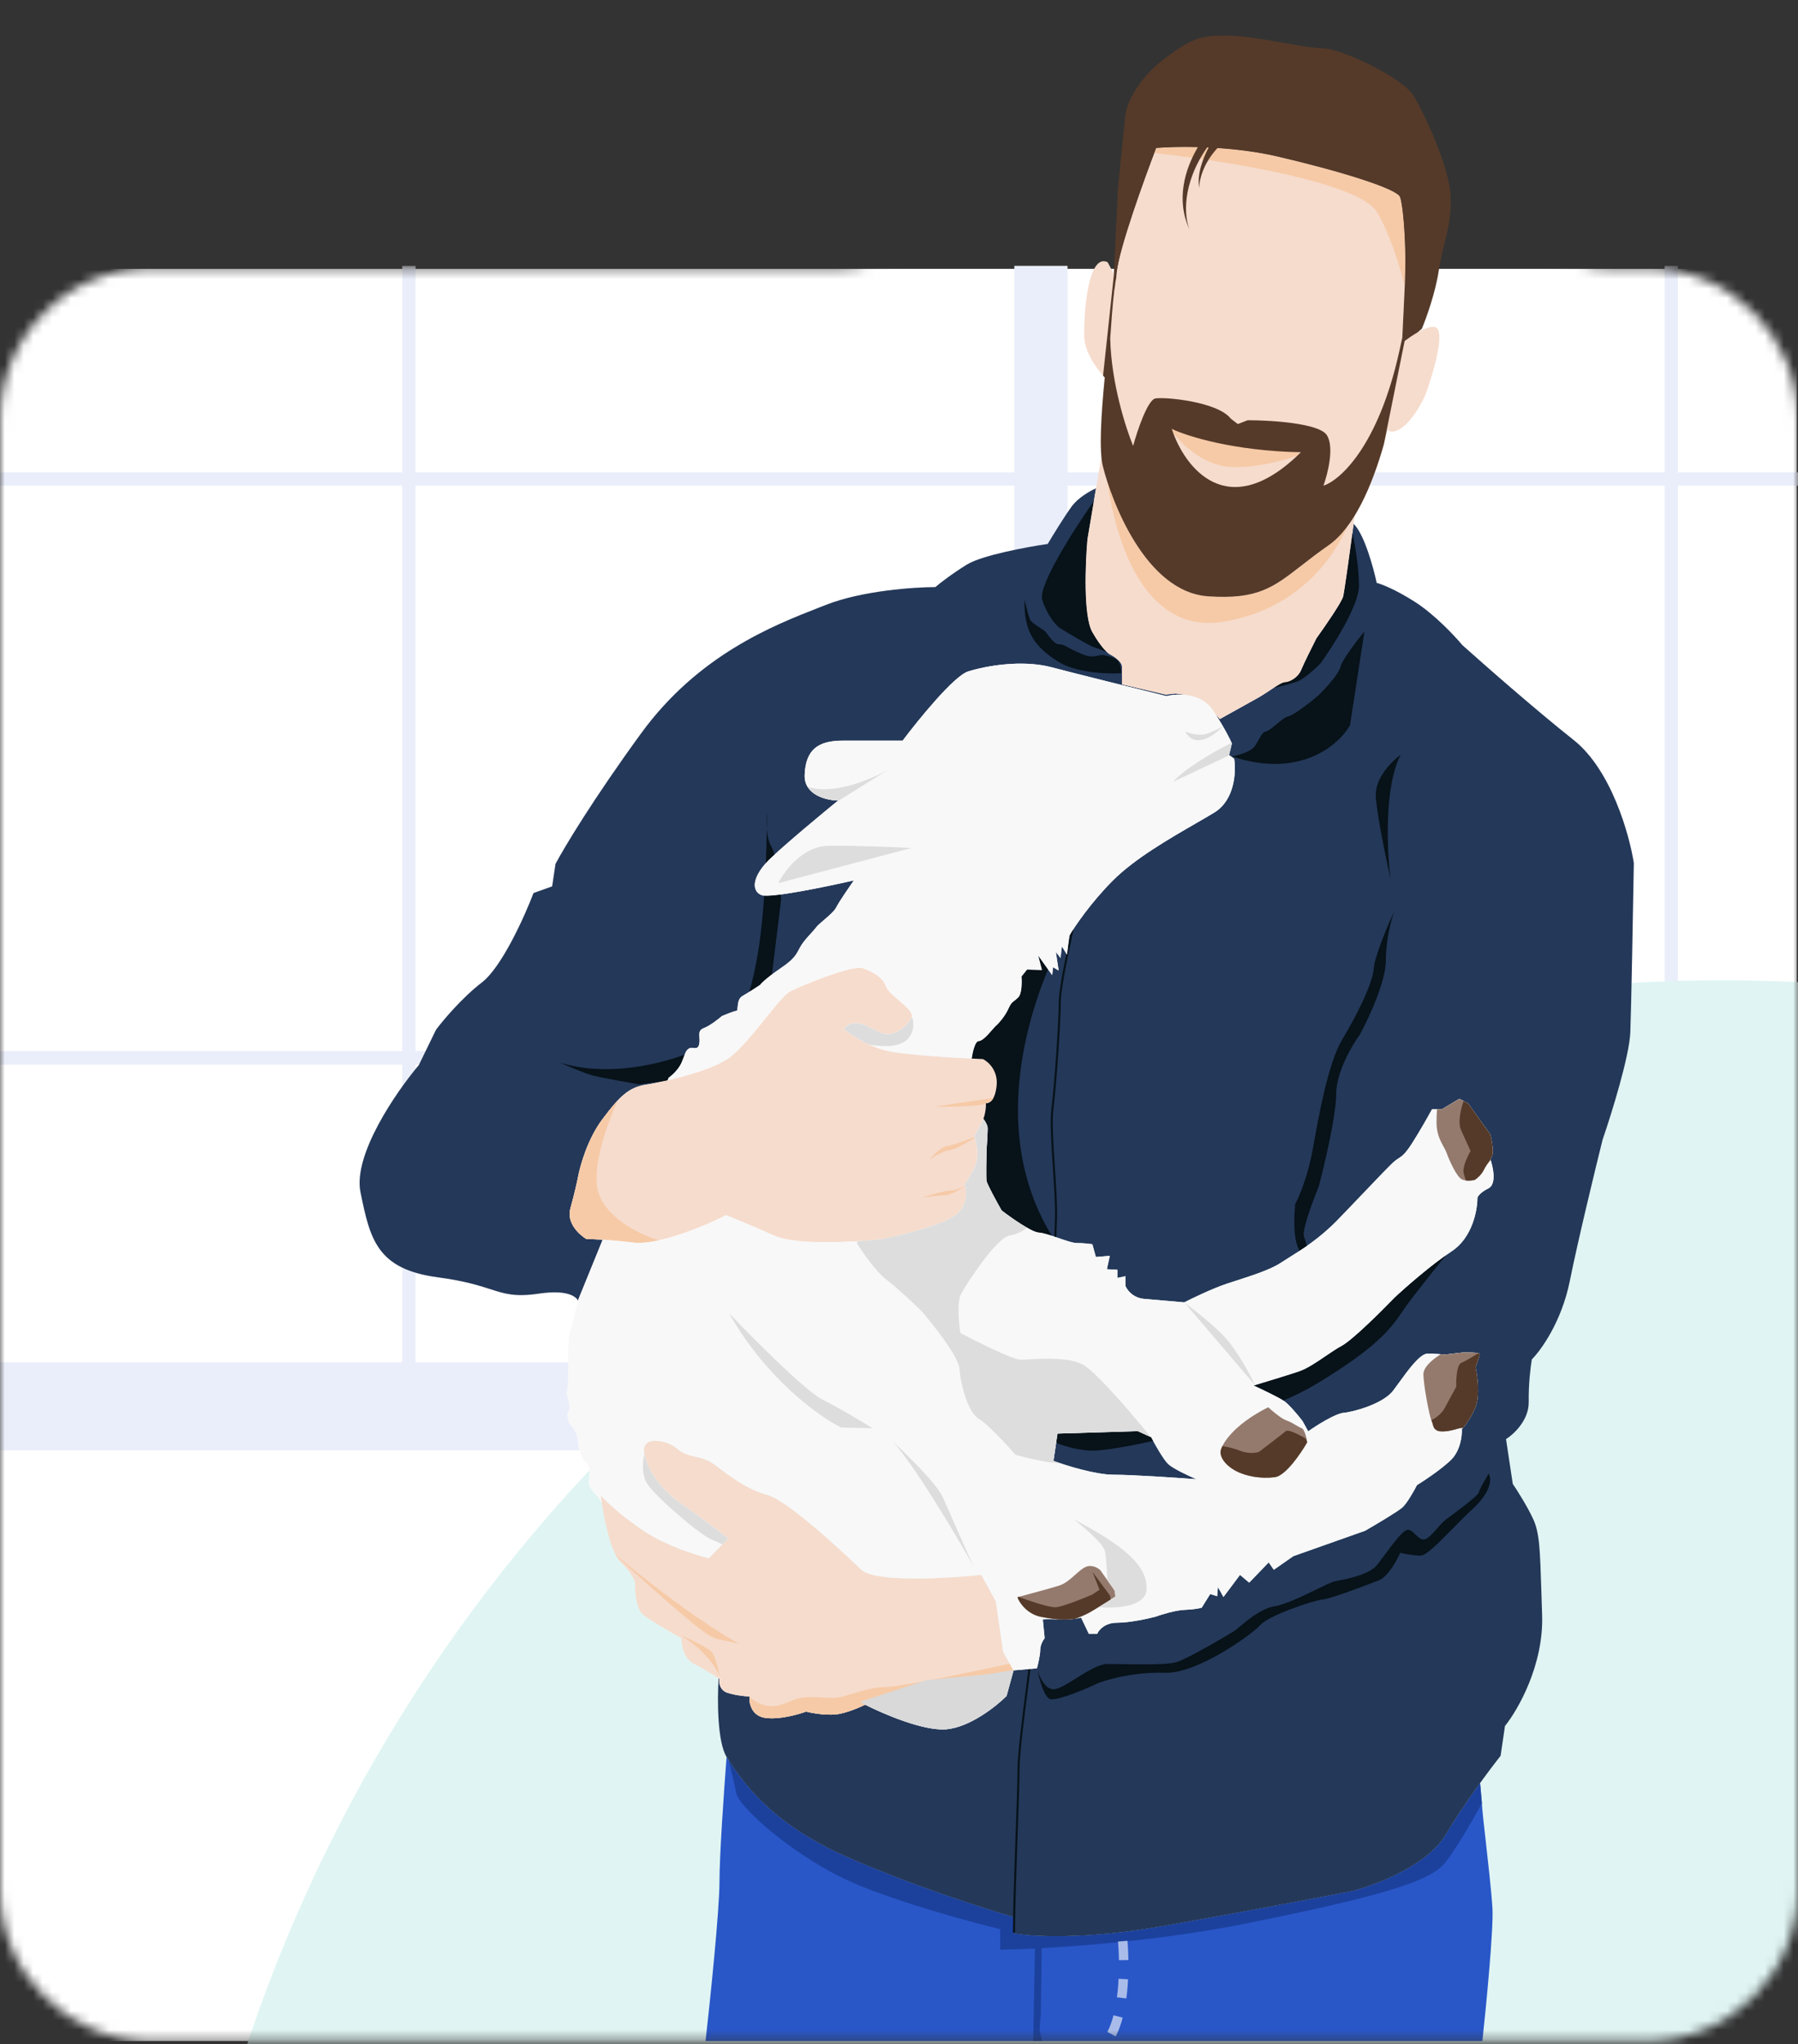 <?xml version="1.0" encoding="UTF-8"?> <svg xmlns="http://www.w3.org/2000/svg" width="190" height="216" viewBox="0 0 190 216" fill="none"><rect x="0" y="0" width="190" height="216" fill="#333333" stroke="none"/><mask id="mask0_7073_11705" style="mask-type:alpha" maskUnits="userSpaceOnUse" x="0" y="0" width="190" height="216"><path d="M190 199.682V44.321C190 35.484 182.837 28.321 174 28.321H170.042C167.551 28.321 165.097 27.72 162.888 26.569C159.128 24.609 156.337 21.194 155.165 17.119L154.114 13.465C152.337 7.285 147.032 2.769 140.647 2.001L131.741 0.931C126.855 0.343 121.97 2.037 118.497 5.523L114.215 9.821L99.647 23.847C96.665 26.717 92.688 28.321 88.55 28.321H16C7.163 28.321 0 35.484 0 44.321V199.682C0 208.519 7.163 215.682 16 215.682H174C182.837 215.682 190 208.519 190 199.682Z" fill="white"></path></mask><g mask="url(#mask0_7073_11705)"><rect x="-0.124" y="28.41" width="190" height="187.272" fill="white"></rect><path opacity="0.4" d="M49.907 28.761L-0.88 123.761H36.049L87.963 28.761H49.907Z" fill="white"></path><path opacity="0.4" d="M91.516 28.761L40.463 123.761H48.345L99.398 28.761H91.516Z" fill="white"></path><path d="M222.031 51.32V49.916H177.307V28.093H175.904V49.916H112.809V28.093H107.189V49.916H43.912V28.093H42.508V49.916H-20.75V28.093H-26.389V143.957V153.254V235.72H-20.75V153.254H221.332V143.957H177.284V112.503H222.007V111.099H177.307V51.32H222.031ZM42.508 143.957H-20.75V112.503H42.508V143.957ZM42.508 111.07H-20.75V51.32H42.508V111.07ZM107.189 143.957H43.912V112.503H107.189V143.957ZM107.189 111.07H43.912V51.32H107.189V111.07ZM175.904 143.957H112.809V112.503H175.904V143.957ZM175.904 111.07H112.809V51.32H175.904V111.07Z" fill="#EAEEFA"></path><circle cx="182.003" cy="267.869" r="164.282" fill="#E0F5F3"></circle><path fill-rule="evenodd" clip-rule="evenodd" d="M76.779 185.655C76.794 185.679 76.809 185.702 76.824 185.725C76.89 185.825 76.96 185.933 77.035 186.046L77.035 186.046C78.442 188.198 81.354 192.65 89.573 196.256C96.496 199.294 104.23 201.76 107.233 202.614L107.1 204.291C108.886 204.645 114.525 204.992 122.788 203.547C131.052 202.102 139.665 200.461 142.939 199.821C145.423 199.181 150.864 197.101 152.761 193.894C153.845 192.061 155.215 190.066 156.404 188.423C156.512 189.602 156.614 190.755 156.649 191.254C156.679 191.673 156.808 192.819 156.968 194.234C157.242 196.676 157.608 199.921 157.711 201.627C157.842 203.784 157.058 211.892 156.649 215.677H74.559C75.049 211.32 76.029 201.856 76.029 198.85C76.029 196.073 76.494 189.366 76.779 185.655Z" fill="#2957C8"></path><path fill-rule="evenodd" clip-rule="evenodd" d="M77.799 189.47C77.651 188.683 77.316 187.265 77.006 186L77.036 186.046C78.444 188.198 81.355 192.65 89.575 196.256C96.497 199.294 104.232 201.76 107.234 202.614L107.102 204.291C108.888 204.645 114.526 204.991 122.79 203.546C131.053 202.101 139.667 200.461 142.941 199.821C145.424 199.181 150.865 197.1 152.762 193.894C153.847 192.061 155.217 190.066 156.406 188.423C156.478 189.212 156.547 189.99 156.596 190.567C155.234 193.029 153.517 195.946 152.514 197.06C150.74 199.032 144.333 200.707 131.617 203.27C123.945 204.816 115.603 205.563 110.078 205.864L109.989 212.813L109.86 214.586L110.13 215.677L109.183 215.682L109.364 205.902C107.879 205.976 106.629 206.016 105.694 206.03V203.861C102.572 203.106 95.127 201.082 90.317 199.032C84.304 196.469 78.094 191.047 77.799 189.47Z" fill="#1C419D"></path><path d="M118.643 205.129C118.877 207.79 118.837 213.206 117.049 215.608" stroke="#A9BCE9" stroke-dasharray="2 2"></path><path fill-rule="evenodd" clip-rule="evenodd" d="M113.247 53.521C113.92 52.602 115.122 51.912 115.821 51.597L114.913 56.988C114.685 59.552 114.468 65.103 115.425 66.789C116.383 68.476 117.116 69.088 117.363 69.182C117.761 69.391 118.559 69.935 118.559 70.436V72.317L123.175 73.399L124.201 73.285C124.483 73.304 124.877 73.352 125.304 73.44C124.502 73.348 123.743 73.434 123.253 73.555C120.26 72.819 113.646 71.18 111.134 70.513C107.994 69.679 104.167 70.365 102.302 70.954C100.811 71.425 97.069 76.024 95.384 78.265L89.055 78.265C86.405 78.265 85.129 79.246 85.031 81.896C84.953 84.016 87.354 84.578 88.564 84.594C86.879 85.968 83.098 89.109 81.45 90.679C79.389 92.641 79.389 94.211 80.517 94.604C81.42 94.918 87.37 93.688 90.232 93.034C89.725 93.753 88.643 95.33 88.368 95.88C88.168 96.279 87.604 96.761 87.089 97.201L87.089 97.201L87.089 97.201C86.718 97.518 86.373 97.812 86.209 98.038C86.078 98.219 85.892 98.421 85.684 98.647L85.684 98.647L85.684 98.647C85.27 99.097 84.769 99.642 84.443 100.295C83.952 101.277 83.51 101.62 82.088 102.602C80.949 103.387 80.436 103.91 80.321 104.073C79.929 104.335 79.006 104.937 78.457 105.251C78.031 105.494 77.982 106.039 77.948 106.418V106.418C77.927 106.651 77.912 106.821 77.819 106.821C77.623 106.821 76.723 107.181 76.298 107.361C75.922 107.688 75.012 108.401 74.384 108.637C73.86 108.833 73.883 109.16 73.912 109.59C73.926 109.804 73.942 110.043 73.894 110.305C73.802 110.795 73.556 110.769 73.289 110.739C73.129 110.722 72.961 110.703 72.814 110.795C72.528 110.975 72.45 111.18 72.277 111.64C72.212 111.811 72.135 112.016 72.029 112.267C71.715 113.013 70.982 113.658 70.655 113.887L70.545 114.157C69.805 114.329 69.137 114.465 68.62 114.559C66.507 114.813 65.595 115.702 63.656 118.272C62.105 120.328 61.297 123.186 61.087 124.358C60.996 124.824 60.708 126.143 60.275 127.694C59.842 129.245 61.237 130.504 61.988 130.94C62.256 130.932 62.834 130.942 63.689 130.996L61.143 137.25C61.129 137.302 61.112 137.364 61.094 137.434C60.743 136.856 59.653 136.305 56.984 136.695C54.431 137.068 53.409 136.74 51.819 136.23C50.609 135.842 49.07 135.349 46.276 134.978C39.811 134.119 39.105 130.937 38.094 125.988C37.286 122.028 41.865 115.381 44.256 112.553L46.074 108.815C46.815 107.822 48.822 105.431 50.923 103.815C53.024 102.199 55.435 96.845 56.378 94.37L58.347 93.663L58.701 91.289C59.593 89.606 62.651 84.491 67.742 77.501C73.803 69.179 81.742 66.08 86.586 64.189C86.828 64.095 87.062 64.004 87.288 63.915C91.086 62.42 96.57 62.042 98.837 62.04C99.28 61.66 100.566 60.653 102.163 59.665C103.759 58.677 108.528 57.797 110.714 57.48C111.241 56.593 112.487 54.56 113.247 53.521ZM103.919 118.229C104.135 118.521 104.37 118.925 104.37 119.245C104.37 119.687 104.288 121.027 104.247 121.642C104.227 122.543 104.198 124.432 104.247 124.776C104.297 125.12 105.333 127.009 105.845 127.911C106.829 128.669 108.992 130.197 109.779 130.246C110.272 130.277 111.073 130.555 111.851 130.824C112.625 131.092 113.375 131.352 113.774 131.352C114.413 131.352 115.146 131.434 115.433 131.475L115.802 132.827L117.277 132.705L116.97 134.118L118.076 134.18V135.04L118.937 134.856V135.901C119.1 136.31 119.723 137.154 120.903 137.253C122.083 137.351 124.222 137.539 125.144 137.621C126.025 137.171 128.156 136.146 129.631 135.655C129.955 135.547 130.301 135.435 130.66 135.319C132.342 134.777 134.283 134.151 135.347 133.442C135.598 133.274 135.89 133.092 136.214 132.89L136.214 132.89C137.549 132.058 139.428 130.885 141.308 128.955C142.178 128.063 143.158 127.034 144.078 126.069L144.078 126.069L144.079 126.068L144.079 126.068L144.08 126.067C145.63 124.441 147.007 122.995 147.393 122.686C147.541 122.568 147.667 122.485 147.788 122.407L147.788 122.406L147.788 122.406C148.169 122.158 148.49 121.948 149.237 120.781C150.023 119.552 150.958 117.893 151.326 117.216H152.371L154.215 116.11L155.137 116.602L157.473 119.859C157.677 120.597 157.964 122.146 157.473 122.441C157.78 123.301 158.173 125.133 157.288 125.575C156.403 126.018 156.142 126.44 156.122 126.596C156.127 127.87 155.592 130.778 153.416 132.214C151.241 133.65 148.485 136.076 147.379 137.109C145.983 138.559 142.908 141.613 141.777 142.222C141.231 142.515 140.645 142.914 140.047 143.322L140.047 143.322C139.094 143.971 138.11 144.641 137.208 144.941C136.033 145.333 133.564 146.083 132.476 146.41C133.31 146.791 135.119 147.65 135.685 148.042C136.251 148.433 137.226 149.619 137.643 150.163L138.241 151.251C139.112 150.634 141.081 149.38 141.994 149.293C143.137 149.184 146.182 148.313 147.216 146.954C147.405 146.705 147.614 146.417 147.835 146.111C148.824 144.745 150.06 143.038 150.86 143.038C151.643 143.038 152.383 143.11 152.655 143.146L154.504 142.929C155.102 142.909 156.306 142.909 156.343 143.071C156.381 143.233 156.079 144.082 155.923 144.487C156.115 145.371 156.388 147.428 155.953 148.578C155.517 149.729 154.786 150.691 154.475 151.027C154.514 151.714 154.328 153.337 153.27 154.332C152.213 155.327 150.471 156.483 149.733 156.936C149.422 157.545 148.675 158.872 148.178 159.308C147.68 159.743 145.353 161.122 144.251 161.757L136.671 164.439L134.61 165.878L134.066 165.1L132.006 167.238L131.034 166.422L129.285 168.754L128.701 167.705L128.624 168.677L127.885 168.443L126.991 169.882C126.797 169.946 126.167 170.084 125.203 170.115C124.239 170.146 122.702 170.62 122.054 170.854C121.263 171.061 119.356 171.476 118.05 171.476C116.744 171.476 116.106 172.253 115.951 172.642H115.056L114.24 170.931C113.929 171.022 113.035 171.188 111.947 171.126C110.858 171.063 110.327 171.1 110.197 171.126L110.392 173.108C110.236 173.303 109.925 173.824 109.925 174.352C109.925 174.881 109.692 175.868 109.575 176.296L107.103 176.512L107.1 176.523L107.102 176.527L107.099 176.528L106.364 179.216C105.265 180.315 102.439 182.559 99.934 182.738C97.583 182.906 93.505 181.183 91.425 180.138C90.834 180.427 89.799 180.867 88.808 181.087C87.621 181.351 85.896 181.05 85.182 180.867C84.34 181.178 82.292 181.746 80.842 181.526C79.391 181.307 79.139 179.933 79.194 179.274C78.772 179.256 77.721 179.153 76.886 178.889C76.051 178.626 75.952 177.791 76.007 177.406C75.986 177.391 75.962 177.375 75.937 177.359C75.796 179.595 75.787 184.162 76.822 185.725C76.889 185.825 76.959 185.933 77.033 186.046C78.441 188.198 81.353 192.65 89.572 196.256C96.494 199.294 104.229 201.76 107.231 202.614L107.099 204.292C108.885 204.645 114.523 204.992 122.787 203.547C131.05 202.102 139.664 200.461 142.938 199.821C145.421 199.182 150.863 197.101 152.759 193.895C154.656 190.688 157.425 186.989 158.573 185.541L159.035 182.388C160.417 180.674 163.138 175.927 162.96 170.653C162.932 169.818 162.908 169.059 162.887 168.366C162.737 163.584 162.686 161.953 161.997 160.479C161.367 159.128 160.309 157.465 159.859 156.802L159.146 152.075C159.959 151.565 161.577 150.065 161.544 148.149C161.511 146.233 161.751 144.35 161.874 143.648C162.852 142.671 165.021 139.651 165.88 135.39C166.739 131.128 168.55 123.648 169.349 120.441C170.285 117.716 172.181 111.629 172.281 109.085C172.38 106.542 172.57 96.105 172.652 91.205C172.184 88.177 170.257 81.336 166.293 78.198C162.329 75.059 156.795 70.201 154.524 68.163C153.712 67.186 151.568 64.901 149.486 63.58C147.405 62.258 145.949 61.708 145.481 61.598C145.137 59.987 144.176 56.494 143.086 55.404C143.072 55.39 143.058 55.376 143.044 55.362C142.646 58.315 142.066 62.509 141.936 63.028C141.783 63.639 139.988 66.237 139.109 67.46C138.689 68.287 137.78 70.111 137.504 70.784C137.161 71.624 136.244 72.082 135.785 72.082C135.493 72.082 134.766 72.564 134.059 73.032C133.658 73.298 133.263 73.559 132.958 73.725C132.286 74.092 129.978 75.381 128.908 75.979C128.856 75.931 128.707 75.772 128.44 75.457C129.474 77.07 130.021 78.183 130.172 78.559L129.877 79.786L130.417 80.179C130.63 81.52 130.505 84.536 128.307 85.87C127.742 86.213 127.079 86.596 126.358 87.012L126.358 87.012L126.358 87.013C123.572 88.621 119.91 90.734 117.611 93.034C115.295 95.35 113.571 97.891 112.999 98.873L112.753 100.884L112.214 100.001L112.066 101.228L111.576 100.59L111.87 102.552L111.281 102.209L111.183 103.043L109.711 100.982L110.104 102.503L108.534 102.454L107.945 103.19C107.994 103.763 107.994 105.006 107.602 105.398C107.444 105.556 107.317 105.653 107.205 105.737C106.97 105.917 106.804 106.043 106.571 106.576C106.228 107.361 105.541 108.146 105.246 108.391C105.164 108.46 105.028 108.617 104.862 108.808L104.862 108.808C104.437 109.298 103.82 110.01 103.431 110.01C103.047 110.01 102.79 111.121 102.68 111.862C103.128 111.884 103.531 111.902 103.869 111.915C104.425 112.186 105.492 113.132 105.312 114.755C105.132 116.378 104.485 116.634 104.185 116.559C104.198 116.879 104.156 117.599 103.919 118.229ZM117.689 155.836C115.761 155.836 112.638 154.861 111.318 154.373L111.749 151.489L120.229 151.23L121.65 151.876C122.037 152.622 122.941 154.235 123.458 154.717C123.974 155.199 125.653 155.98 126.428 156.31C124.319 156.152 119.618 155.836 117.689 155.836Z" fill="#243859"></path><path fill-rule="evenodd" clip-rule="evenodd" d="M134.576 72.692C135.096 72.357 135.565 72.082 135.785 72.082C136.244 72.082 137.16 71.624 137.504 70.784C137.779 70.111 138.689 68.287 139.109 67.46C139.988 66.237 141.783 63.639 141.936 63.028C142.053 62.562 142.532 59.131 142.917 56.298C143.184 57.56 143.607 60.009 143.607 61.892C143.607 63.958 140.898 68.227 139.543 70.104C139.078 70.57 137.977 71.585 137.3 71.924C136.846 72.151 135.646 72.454 134.576 72.692ZM115.595 52.939L114.913 56.988C114.685 59.552 114.468 65.103 115.425 66.789C116.063 67.912 116.601 68.559 116.962 68.893C116.45 68.697 115.923 68.499 115.619 68.398C115.064 68.213 112.921 66.933 111.919 66.317C111.523 65.986 110.611 64.936 110.135 63.377C109.689 61.913 113.358 56.147 115.595 52.939ZM81.046 85.945C81.002 86.329 80.974 86.969 81.031 87.636C81.041 86.985 81.046 86.412 81.046 85.945ZM81.031 87.636C81.087 88.29 81.225 88.969 81.511 89.46C81.63 89.664 81.74 89.96 81.84 90.314C81.7 90.443 81.569 90.565 81.45 90.679C81.259 90.86 81.086 91.038 80.93 91.213C80.982 89.898 81.014 88.669 81.031 87.636ZM111.147 130.584C110.616 130.409 110.122 130.268 109.779 130.246C108.992 130.197 106.829 128.669 105.845 127.911C105.333 127.009 104.296 125.12 104.247 124.776C104.198 124.432 104.227 122.543 104.247 121.642C104.288 121.027 104.37 119.687 104.37 119.245C104.37 118.802 103.919 118.2 103.694 117.954L102.646 112.12C102.728 111.417 102.999 110.01 103.431 110.01C103.819 110.01 104.437 109.298 104.862 108.808C105.027 108.617 105.164 108.46 105.246 108.391C105.541 108.146 106.228 107.361 106.571 106.576C106.804 106.043 106.97 105.917 107.205 105.738C107.317 105.653 107.444 105.556 107.601 105.398C107.994 105.006 107.994 103.763 107.945 103.19L108.534 102.454L110.104 102.503L109.711 100.982L110.749 102.436C107.524 110.221 105.446 121.308 111.147 130.584ZM138.1 131.661C137.838 131.844 137.583 132.016 137.338 132.176C136.907 131.48 136.608 130.024 136.868 127.239C137.27 126.505 138.202 124.329 138.713 121.49L138.741 121.336C139.38 117.781 140.366 112.3 141.835 109.852C143.326 107.368 145.029 104.032 145.171 102.329C145.284 100.966 146.685 97.692 147.371 96.226C147.063 97.03 146.448 99.206 146.448 101.477C146.448 103.748 144.603 107.675 143.68 109.355C142.853 110.49 141.197 113.329 141.197 115.6C141.197 117.871 139.966 123.075 139.351 125.394C138.736 126.884 137.563 130.021 137.79 130.645C137.895 130.934 138.004 131.304 138.1 131.661ZM121.857 152.266C118.867 152.926 116.48 153.292 115.515 153.292C114.133 153.292 112.695 152.892 111.602 152.472L111.749 151.489L120.229 151.23L121.649 151.876C121.708 151.989 121.778 152.121 121.857 152.266ZM135.622 148C134.996 147.592 133.281 146.778 132.476 146.41C133.564 146.083 136.033 145.333 137.208 144.941C138.11 144.641 139.094 143.971 140.047 143.322C140.645 142.915 141.231 142.515 141.777 142.222C142.908 141.613 145.983 138.559 147.379 137.109C148.384 136.169 150.753 134.079 152.81 132.628C151.139 134.697 149.251 137.073 148.518 138.12C148.419 138.262 148.321 138.404 148.223 138.546C146.983 140.352 145.676 142.254 139.246 146.16C138.184 146.806 136.953 147.421 135.622 148ZM72.349 111.451C72.326 111.509 72.302 111.572 72.276 111.64C72.212 111.811 72.135 112.016 72.029 112.267C71.715 113.013 70.982 113.658 70.655 113.887L70.524 114.207L67.523 114.588C66.285 114.373 63.595 113.889 62.734 113.674C61.873 113.459 59.972 112.651 59.129 112.275C63.815 113.745 69.06 112.641 72.349 111.451ZM81.573 102.969C80.79 103.55 80.416 103.937 80.321 104.074C80.076 104.237 79.624 104.533 79.186 104.809C79.521 103.667 79.893 102.056 80.219 99.899C80.453 98.351 80.624 96.507 80.749 94.646C81.111 94.676 81.733 94.625 82.503 94.523C82.519 94.712 82.533 94.886 82.544 95.041L81.573 102.969ZM145.384 84.161C145.27 82.231 147.087 80.423 148.01 79.761C146.25 83.167 146.567 89.933 146.945 92.89C146.472 90.785 145.497 86.091 145.384 84.161ZM109.605 176.355C109.78 177.052 110.361 178.459 111.29 178.505C111.829 178.532 112.741 177.96 113.733 177.339C114.883 176.619 116.139 175.832 117.043 175.832C117.409 175.832 117.894 175.84 118.444 175.85L118.446 175.85C120.431 175.883 123.248 175.931 124.249 175.658C125.527 175.309 130.176 172.52 130.525 172.287C130.59 172.244 130.715 172.137 130.886 171.99C131.627 171.354 133.245 169.967 134.709 169.73C135.853 169.546 137.771 168.611 139.211 167.909C140.039 167.506 140.709 167.179 140.985 167.116C141.089 167.092 141.232 167.063 141.405 167.029C142.488 166.815 144.716 166.374 145.517 165.372C145.747 165.085 146.022 164.714 146.316 164.317C147.215 163.104 148.29 161.653 148.771 161.653C149.056 161.653 149.317 161.906 149.581 162.161C149.91 162.48 150.244 162.802 150.631 162.641C151.01 162.483 151.389 162.05 151.796 161.585C152.138 161.195 152.5 160.783 152.897 160.491C153.769 159.852 156.209 158.05 156.268 157.702C156.314 157.423 156.984 156.268 157.314 155.726C157.604 156.171 157.685 157.527 155.686 159.387C154.866 160.15 154.077 160.951 153.357 161.682C151.882 163.178 150.693 164.384 150.108 164.384C149.411 164.384 148.384 164.191 147.958 164.094C147.609 164.907 146.668 166.627 145.692 166.999C145.633 167.022 145.568 167.047 145.498 167.073C145.439 167.096 145.377 167.12 145.311 167.145C143.832 167.712 140.659 168.927 139.706 169.033C138.66 169.149 134.07 170.718 133.198 171.706C132.326 172.694 126.515 176.878 123.145 176.762C119.774 176.646 116.578 177.575 115.765 177.982C114.951 178.389 111.813 179.725 111 179.551C110.349 179.412 109.799 177.362 109.605 176.355ZM108.268 63.372C108.383 63.864 108.652 64.954 108.809 65.387C108.927 65.71 109.431 66.034 109.87 66.315C110.165 66.504 110.43 66.673 110.528 66.811L110.547 66.837L110.566 66.865C110.835 67.243 111.436 68.089 111.904 68.089C112.27 68.089 112.418 68.171 112.714 68.335C112.815 68.391 112.933 68.456 113.083 68.531C113.1 68.539 113.116 68.547 113.133 68.556C113.155 68.567 113.178 68.579 113.202 68.591C113.803 68.893 114.746 69.366 115.343 69.366C115.674 69.366 115.899 69.314 116.088 69.27C116.263 69.229 116.406 69.195 116.572 69.219C116.916 69.268 117.898 69.465 118.193 69.907C118.429 70.261 118.488 70.873 118.488 71.135C117.063 71.233 113.732 71.125 111.806 69.907C109.398 68.384 108.17 66.811 108.268 63.372ZM130.181 79.93C130.836 79.815 132.245 79.429 132.638 78.8C132.763 78.599 132.872 78.405 132.973 78.227C133.267 77.704 133.488 77.313 133.817 77.277C134.027 77.253 134.424 76.921 134.847 76.567C135.316 76.175 135.816 75.756 136.126 75.704C136.716 75.606 139.173 73.69 139.664 73.15C139.71 73.098 139.765 73.04 139.824 72.975C140.397 72.353 141.5 71.154 141.678 70.398C141.836 69.73 143.414 67.663 144.184 66.713L142.661 76.638C141.482 78.734 137.335 82.328 130.181 79.93Z" fill="#071219"></path><path fill-rule="evenodd" clip-rule="evenodd" d="M112.688 100.775C112.65 100.961 112.613 101.144 112.576 101.325C112.173 103.324 111.875 105.035 111.875 106.108C111.875 108.224 111.396 114.86 111.108 117.17C110.961 118.339 111.059 120.276 111.191 122.331C111.213 122.678 111.236 123.029 111.26 123.381L111.26 123.381L111.26 123.381C111.375 125.114 111.491 126.86 111.491 128.259C111.491 128.672 111.462 129.511 111.411 130.672C111.481 130.696 111.552 130.72 111.623 130.745C111.675 129.547 111.705 128.682 111.705 128.259C111.705 126.852 111.589 125.097 111.473 123.364L111.473 123.364C111.45 123.013 111.427 122.663 111.405 122.317C111.272 120.255 111.177 118.341 111.32 117.197C111.61 114.88 112.089 108.235 112.089 106.108C112.089 105.061 112.382 103.371 112.786 101.367C112.943 100.59 113.117 99.765 113.296 98.914L113.296 98.913C113.35 98.657 113.404 98.399 113.459 98.138C113.333 98.33 113.223 98.503 113.132 98.652C113.117 98.724 113.102 98.794 113.087 98.865L113.087 98.865C113.017 99.195 112.949 99.522 112.882 99.843L112.755 100.884L112.688 100.775ZM108.893 176.355L108.675 176.375C108.632 176.707 108.59 177.04 108.547 177.373L108.487 177.843C107.996 181.663 107.522 185.353 107.522 187.029C107.522 188.266 107.432 190.793 107.329 193.675L107.329 193.675L107.329 193.678C107.317 194.023 107.304 194.373 107.292 194.726C107.175 198.032 107.054 201.64 107.038 204.229L107.253 204.23C107.269 201.645 107.389 198.041 107.506 194.734C107.519 194.379 107.531 194.028 107.544 193.682L107.544 193.681C107.646 190.802 107.736 188.27 107.736 187.029C107.736 185.368 108.209 181.687 108.702 177.852L108.76 177.4C108.804 177.052 108.849 176.704 108.893 176.355Z" fill="#071219"></path><path fill-rule="evenodd" clip-rule="evenodd" d="M117.369 97.294C117.369 97.919 116.863 98.424 116.239 98.424C115.615 98.424 115.109 97.919 115.109 97.294C115.109 96.671 115.615 96.165 116.239 96.165C116.863 96.165 117.369 96.671 117.369 97.294ZM115.109 116.348C115.109 116.972 114.604 117.478 113.979 117.478C113.356 117.478 112.85 116.972 112.85 116.348C112.85 115.724 113.356 115.218 113.979 115.218C114.604 115.218 115.109 115.724 115.109 116.348ZM115.517 175.917C116.366 175.592 116.916 174.967 116.746 174.522C116.575 174.076 115.749 173.979 114.899 174.304C114.05 174.629 113.5 175.254 113.67 175.699C113.841 176.144 114.667 176.242 115.517 175.917Z" fill="#243859"></path><path d="M91.007 165.869C92.414 167.232 100.054 166.803 103.698 166.419L105.236 169.22L106.005 174.549L107.104 176.527C104.815 177.04 99.754 178.296 97.82 179.219C95.886 180.142 92.949 180.116 91.722 179.988C91.246 180.244 89.997 180.823 88.81 181.087C87.623 181.351 85.898 181.05 85.184 180.867C84.342 181.178 82.294 181.746 80.844 181.526C79.394 181.307 79.141 179.933 79.196 179.274C78.775 179.256 77.723 179.153 76.888 178.889C76.053 178.626 75.954 177.791 76.009 177.406C75.552 177.095 74.372 176.34 73.317 175.813C72.263 175.285 71.999 173.798 71.999 173.121C70.992 172.553 68.779 171.264 67.988 170.649C67.197 170.033 67.073 168.121 67.109 167.242C67.073 166.986 66.714 166.188 65.571 165.045C64.428 163.902 63.703 159.881 63.483 158.013C63.996 158.599 65.615 160.166 67.988 161.749C70.361 163.331 73.592 164.349 74.91 164.66L76.943 162.573C76.137 161.932 74.075 160.342 72.273 159.112C70.021 157.573 68.592 155.76 68.098 153.673C67.603 151.585 70.515 152.135 71.614 153.123C72.713 154.112 74.141 153.728 75.515 154.772C76.888 155.815 78.921 157.409 81.063 157.958C83.206 158.507 89.249 164.166 91.007 165.869Z" fill="#F6DCCD"></path><path d="M77.183 111.69C75.451 113.06 70.754 114.174 68.622 114.559C66.508 114.813 65.596 115.702 63.658 118.272C62.107 120.327 61.299 123.186 61.088 124.358C60.998 124.824 60.71 126.143 60.277 127.694C59.844 129.245 61.239 130.504 61.99 130.94C62.516 130.925 64.235 130.976 66.904 131.3C69.573 131.625 74.568 129.512 76.732 128.415C77.453 128.701 79.482 129.533 81.826 130.579C84.17 131.625 90.407 131.255 93.232 130.94C95.095 130.564 99.21 129.56 100.76 128.55C102.311 127.541 102.188 125.876 101.933 125.169C102.083 124.974 102.51 124.322 103.014 123.276C103.519 122.23 103.195 120.706 102.969 120.075C103.09 119.85 103.42 119.227 103.781 118.542C104.142 117.857 104.202 116.934 104.187 116.559C104.487 116.634 105.133 116.378 105.314 114.755C105.494 113.132 104.427 112.186 103.871 111.915C101.632 111.825 96.577 111.546 94.269 111.149C91.96 110.752 89.911 109.361 89.174 108.714C90.121 107.632 91.248 108.173 92.826 109.03C94.404 109.887 95.982 108.309 96.342 107.497C96.703 106.686 93.998 105.243 93.638 104.251C93.277 103.26 92.285 102.719 91.203 102.313C90.121 101.907 84.531 104.206 83.449 104.792C82.367 105.378 79.347 109.977 77.183 111.69Z" fill="#F6DCCD"></path><path fill-rule="evenodd" clip-rule="evenodd" d="M122.173 15.638C124.349 15.45 129.961 15.368 135.002 16.538C141.304 18.001 147.606 19.914 147.944 20.815C148.282 21.715 148.507 25.203 148.507 27.454C148.507 29.109 148.446 30.338 148.324 32.796C148.28 33.681 148.229 34.726 148.169 36.007C148.165 36.085 148.161 36.165 148.157 36.247C149.323 35.339 150.685 34.487 151.545 34.544C152.896 34.634 151.479 39.405 150.602 41.779C150.033 43.055 148.53 45.606 147.07 45.606C146.906 45.606 146.765 45.539 146.647 45.416C145.4 50.38 143.361 55.557 140.404 57.614C139.284 58.393 138.365 59.109 137.544 59.748C134.569 62.063 132.891 63.369 127.687 63.016C121.048 62.566 117.446 52.888 116.546 49.287C116.134 47.639 116.358 43.825 116.744 39.891C115.81 38.877 114.612 37.178 114.574 35.539C114.515 33.008 114.987 26.709 117.047 27.709L117.953 29.408C117.977 29.174 117.996 28.971 118.009 28.805C118.189 26.464 120.86 19.052 122.173 15.638Z" fill="#F6DCCD"></path><path d="M129.936 49.339C126.998 49.151 124.519 46.605 123.646 45.355L137.67 47.933C136.316 48.48 132.873 49.526 129.936 49.339Z" fill="#F6CAA7"></path><path fill-rule="evenodd" clip-rule="evenodd" d="M116.386 48.251L114.913 56.988C114.685 59.552 114.469 65.103 115.426 66.789C116.383 68.476 117.116 69.088 117.363 69.182C117.762 69.391 118.56 69.935 118.56 70.436V72.317L123.175 73.399L124.201 73.285C125.075 73.342 127.005 73.684 127.734 74.596C128.463 75.507 128.821 75.898 128.909 75.979C129.978 75.381 132.286 74.092 132.959 73.725C133.263 73.559 133.658 73.298 134.06 73.032C134.766 72.564 135.493 72.082 135.786 72.082C136.244 72.082 137.161 71.624 137.505 70.784C137.78 70.111 138.689 68.287 139.11 67.46C139.988 66.237 141.784 63.639 141.937 63.028C142.08 62.453 142.775 57.383 143.165 54.469C142.352 55.802 141.433 56.898 140.403 57.614C139.283 58.393 138.364 59.109 137.543 59.748L137.543 59.748C134.568 62.063 132.89 63.369 127.686 63.016C121.046 62.566 117.445 52.888 116.545 49.287C116.474 49.002 116.422 48.654 116.386 48.251Z" fill="#F6DCCD"></path><path fill-rule="evenodd" clip-rule="evenodd" d="M117.037 50.971C118.05 58.117 121.332 67.026 129.306 65.697C136.679 64.468 140.621 59.581 142.389 55.623C141.78 56.438 141.119 57.117 140.404 57.614C139.285 58.393 138.366 59.109 137.545 59.747L137.545 59.748L137.545 59.748C134.57 62.063 132.892 63.369 127.688 63.016C121.914 62.625 118.437 55.255 117.037 50.971Z" fill="#F6CAA7"></path><path fill-rule="evenodd" clip-rule="evenodd" d="M121.971 16.172C129.113 16.937 143.643 19.237 145.511 22.42C146.883 24.758 147.875 27.95 148.445 30.28C148.487 29.259 148.508 28.431 148.508 27.454C148.508 25.203 148.283 21.715 147.946 20.815C147.608 19.914 141.306 18.001 135.004 16.538C129.963 15.368 124.35 15.45 122.175 15.638C122.11 15.806 122.042 15.985 121.971 16.172Z" fill="#F6CAA7"></path><path fill-rule="evenodd" clip-rule="evenodd" d="M104.984 116.009L98.752 116.946C100.283 116.959 103.483 116.922 104.031 116.664C104.081 116.64 104.134 116.616 104.188 116.591C104.187 116.579 104.187 116.569 104.187 116.558C104.203 116.562 104.22 116.566 104.237 116.567C104.406 116.49 104.587 116.407 104.767 116.326C104.841 116.245 104.915 116.141 104.984 116.009ZM102.995 120.149C102.118 120.495 100.712 121.013 100.122 121.097C99.445 121.194 98.604 122.078 98.268 122.507C98.725 122.199 99.784 121.572 100.364 121.54C100.87 121.512 102.19 120.746 103.018 120.221C103.01 120.196 103.003 120.172 102.995 120.149ZM101.987 125.344C101.579 125.541 100.897 125.812 100.404 125.812C99.824 125.812 98.228 126.296 97.502 126.538C98.134 126.457 99.51 126.296 99.961 126.296C100.367 126.296 101.39 125.731 101.992 125.363C101.991 125.357 101.989 125.351 101.987 125.344ZM69.626 131.065C67.785 130.517 64.476 128.985 63.366 126.376C62.344 123.972 63.953 119.243 65.28 116.283C64.796 116.796 64.28 117.447 63.658 118.272C62.107 120.327 61.299 123.185 61.088 124.358C60.998 124.823 60.71 126.143 60.277 127.694C59.844 129.244 61.239 130.504 61.99 130.94C62.516 130.924 64.235 130.976 66.904 131.3C67.663 131.392 68.61 131.288 69.626 131.065Z" fill="#F6CAA7"></path><path fill-rule="evenodd" clip-rule="evenodd" d="M65.144 164.46C65.119 164.416 65.094 164.37 65.069 164.324C71.484 169.69 76.391 172.789 78.12 173.701C77.758 173.614 76.81 173.397 75.907 173.224C74.921 173.034 73.272 171.618 71.714 170.279C71.49 170.087 71.267 169.896 71.049 169.711C69.935 168.763 67.144 166.262 65.144 164.46ZM106.702 175.803C102.021 176.821 95.146 178.241 93.582 178.269C92.319 178.291 91.193 178.637 90.196 178.943C89.385 179.192 88.659 179.415 88.016 179.415C87.619 179.415 87.225 179.396 86.837 179.377C85.827 179.329 84.862 179.283 84.005 179.578C83.825 179.64 83.637 179.719 83.44 179.801C82.346 180.26 80.971 180.836 79.193 179.303C79.148 179.972 79.414 181.31 80.844 181.526C82.294 181.746 84.341 181.178 85.184 180.867C85.898 181.05 87.623 181.35 88.81 181.087C89.996 180.823 91.245 180.244 91.721 179.988C92.948 180.116 95.886 180.142 97.819 179.219C99.753 178.296 104.815 177.04 107.104 176.527L106.702 175.803ZM79.158 179.272C79.151 179.272 79.143 179.271 79.136 179.271L79.134 179.251C79.142 179.258 79.15 179.265 79.158 179.272ZM75.228 174.593C74.844 174.106 72.87 173.195 71.931 172.8C74.671 174.49 75.825 176.449 76.06 177.217C75.942 176.545 75.612 175.079 75.228 174.593Z" fill="#F6CAA7"></path><path fill-rule="evenodd" clip-rule="evenodd" d="M117.706 28.946C117.852 25.985 118.097 20.949 118.097 20.572C118.097 20.169 118.657 14.691 118.937 12.002C119.105 11.012 120.113 8.507 122.802 6.401C126.163 3.768 127.171 3.768 129.86 3.768H129.86C131.32 3.768 133.572 4.164 135.631 4.527C137.364 4.831 138.96 5.112 139.83 5.112C141.735 5.112 148.288 8.249 149.409 10.153C150.529 12.058 153.05 17.379 153.274 20.516C153.42 22.565 153.04 24.112 152.635 25.766L152.635 25.766L152.635 25.766C152.419 26.644 152.197 27.553 152.041 28.582C151.683 30.957 150.697 33.679 150.249 34.744L149.78 35.137C149.335 35.391 148.874 35.705 148.432 36.036L146.235 46.954C144.969 51.414 143.055 55.769 140.403 57.614C139.284 58.393 138.364 59.108 137.544 59.747L137.543 59.747C134.569 62.063 132.89 63.369 127.686 63.016C121.047 62.566 117.446 52.888 116.545 49.286C116.133 47.639 116.357 43.825 116.743 39.891C116.685 39.828 116.626 39.762 116.565 39.693L117.714 28.963L117.706 28.946ZM117.952 29.408L117.952 29.408L117.952 29.408C117.976 29.174 117.995 28.971 118.008 28.805C118.188 26.464 120.859 19.052 122.172 15.638C123.111 15.557 124.689 15.496 126.585 15.546C125.214 17.867 124.228 21.1 125.708 24.275C125.149 22.95 124.835 19.496 127.562 15.581C127.615 15.584 127.668 15.586 127.721 15.589C127.097 16.765 126.477 18.431 126.722 19.854C126.714 19.071 127.119 17.299 128.658 15.643C130.676 15.777 132.889 16.048 135.002 16.538C141.303 18.001 147.606 19.914 147.943 20.815C148.281 21.715 148.506 25.204 148.506 27.454C148.506 29.109 148.445 30.338 148.323 32.796C148.283 33.606 148.237 34.55 148.183 35.686C148.084 36.139 147.977 36.626 147.862 37.147C145.649 47.15 141.6 50.765 139.852 51.322C140.313 50.054 141.028 47.208 140.198 45.963C139.368 44.718 134.282 44.407 131.843 44.407L130.805 44.811L130.056 44.234C128.673 42.448 123.142 41.93 122.104 42.102C121.275 42.241 120.184 45.502 119.742 47.116C118.973 45.272 117.414 40.42 117.322 35.764C117.575 31.898 117.711 31.094 117.711 31.094C117.711 31.094 117.719 30.794 117.796 30.41C117.822 30.281 117.877 29.762 117.877 29.762L117.952 29.408C117.952 29.408 117.952 29.408 117.952 29.408ZM123.825 45.321C125.416 46.088 130.371 47.656 137.467 47.791C129.698 55.471 125.135 49.344 123.825 45.321Z" fill="#553A29"></path><path fill-rule="evenodd" clip-rule="evenodd" d="M70.656 113.887C70.983 113.658 71.716 113.013 72.03 112.268C72.136 112.016 72.213 111.811 72.277 111.64C72.451 111.18 72.528 110.975 72.815 110.796C72.962 110.704 73.13 110.722 73.29 110.739C73.557 110.769 73.802 110.796 73.894 110.305C73.943 110.044 73.927 109.804 73.912 109.59C73.883 109.16 73.861 108.833 74.385 108.637C75.013 108.401 75.922 107.688 76.298 107.361C76.724 107.181 77.623 106.821 77.819 106.821C77.913 106.821 77.928 106.651 77.949 106.418C77.983 106.039 78.031 105.494 78.457 105.251C79.007 104.937 79.929 104.335 80.322 104.074C80.436 103.91 80.95 103.387 82.088 102.602C83.511 101.62 83.953 101.277 84.443 100.296C84.77 99.642 85.27 99.098 85.684 98.647C85.892 98.421 86.078 98.219 86.21 98.039C86.374 97.812 86.719 97.518 87.09 97.201L87.09 97.201C87.605 96.761 88.169 96.279 88.368 95.88C88.643 95.33 89.726 93.754 90.233 93.034C87.371 93.688 81.421 94.918 80.518 94.604C79.389 94.212 79.389 92.641 81.45 90.679C83.099 89.109 86.88 85.969 88.565 84.595C87.354 84.578 84.953 84.016 85.032 81.896C85.13 79.246 86.406 78.265 89.055 78.265L95.385 78.265C97.069 76.025 100.811 71.425 102.303 70.954C104.167 70.366 107.995 69.679 111.135 70.513C113.647 71.18 120.261 72.819 123.254 73.555C124.382 73.277 126.944 73.182 128.16 75.027C129.377 76.872 130.009 78.151 130.172 78.559L129.878 79.786L130.418 80.179C130.63 81.52 130.506 84.536 128.308 85.87C127.742 86.213 127.08 86.596 126.358 87.013C123.572 88.621 119.911 90.734 117.611 93.034C115.296 95.35 113.572 97.891 112.999 98.873L112.754 100.884L112.214 100.001L112.067 101.228L111.576 100.59L111.871 102.553L111.282 102.209L111.184 103.043L109.712 100.982L110.104 102.503L108.534 102.454L107.946 103.19C107.995 103.763 107.995 105.006 107.602 105.398C107.445 105.556 107.317 105.653 107.206 105.738L107.206 105.738C106.97 105.917 106.805 106.043 106.572 106.576C106.228 107.361 105.541 108.146 105.247 108.391C105.164 108.46 105.028 108.617 104.863 108.808L104.863 108.808C104.437 109.298 103.82 110.011 103.431 110.011C103.048 110.011 102.791 111.121 102.681 111.862C100.165 111.738 96.227 111.486 94.267 111.149C91.959 110.752 89.909 109.361 89.173 108.715C90.12 107.633 91.247 108.174 92.825 109.03C94.403 109.887 95.981 108.309 96.341 107.497C96.544 107.042 95.779 106.387 95.007 105.725C94.403 105.208 93.794 104.686 93.636 104.251C93.276 103.26 92.284 102.719 91.202 102.313C90.12 101.907 84.53 104.206 83.448 104.792C82.941 105.067 82.007 106.224 80.936 107.552C79.722 109.056 78.331 110.78 77.181 111.69C75.87 112.728 72.857 113.619 70.546 114.157L70.656 113.887ZM63.69 130.996L61.144 137.25C61.02 137.711 60.705 138.909 60.435 140.015C60.403 140.149 60.373 140.269 60.346 140.379L60.346 140.38L60.346 140.38C60.092 141.406 60.064 141.518 60.064 142.949C60.064 143.805 60.055 144.15 60.045 144.466C60.038 144.736 60.031 144.985 60.031 145.512C60.031 146.429 59.918 147.085 59.862 147.299C60.031 147.782 60.314 148.81 60.098 149.053C59.828 149.356 59.997 150.368 60.301 150.604C60.604 150.84 61.076 151.615 61.076 152.391C61.076 153.167 61.616 154.381 62.054 154.684C62.348 154.887 62.293 155.529 62.246 156.093C62.222 156.371 62.2 156.63 62.223 156.809C62.277 157.24 62.896 157.911 63.198 158.192L63.589 158.81C63.545 158.517 63.51 158.248 63.482 158.013C63.995 158.599 65.613 160.167 67.987 161.749C70.36 163.331 73.59 164.349 74.909 164.66L76.942 162.573C76.136 161.932 74.074 160.342 72.272 159.112C70.019 157.574 68.591 155.761 68.097 153.673C67.602 151.585 70.514 152.135 71.613 153.124C72.164 153.62 72.798 153.77 73.467 153.929C74.131 154.086 74.829 154.252 75.513 154.772C75.569 154.814 75.625 154.857 75.683 154.901C77.051 155.943 79.006 157.431 81.062 157.958C83.204 158.508 89.248 164.166 91.006 165.869C92.412 167.232 100.052 166.803 103.696 166.419L105.235 169.22L106.004 174.549L107.1 176.523L107.104 176.512L109.576 176.296C109.692 175.868 109.926 174.881 109.926 174.352C109.926 173.824 110.237 173.303 110.392 173.108L110.198 171.126C110.327 171.1 110.859 171.064 111.947 171.126C113.036 171.188 113.93 171.022 114.241 170.931L115.057 172.642H115.951C116.107 172.253 116.744 171.476 118.05 171.476C119.357 171.476 121.264 171.061 122.054 170.854C122.702 170.62 124.239 170.146 125.203 170.115C126.167 170.084 126.797 169.947 126.992 169.882L127.886 168.443L128.624 168.677L128.702 167.705L129.285 168.754L131.034 166.422L132.006 167.238L134.067 165.1L134.611 165.878L136.671 164.439L144.252 161.757C145.353 161.122 147.681 159.743 148.178 159.308C148.676 158.872 149.422 157.546 149.733 156.937C150.472 156.483 152.213 155.327 153.271 154.332C154.328 153.337 154.515 151.714 154.476 151.028C154.787 150.691 155.518 149.729 155.953 148.578C156.389 147.428 156.115 145.371 155.924 144.487C156.079 144.082 156.381 143.233 156.344 143.071C156.306 142.909 155.102 142.909 154.505 142.929L152.655 143.146C152.383 143.11 151.644 143.038 150.861 143.038C150.061 143.038 148.825 144.745 147.835 146.111C147.614 146.417 147.405 146.705 147.216 146.954C146.183 148.314 143.137 149.184 141.995 149.293C141.081 149.38 139.112 150.634 138.242 151.251L137.644 150.163C137.227 149.619 136.251 148.433 135.685 148.042C135.12 147.65 133.31 146.791 132.476 146.41C133.564 146.084 136.034 145.333 137.208 144.941C138.11 144.641 139.094 143.971 140.047 143.322L140.047 143.322C140.646 142.915 141.232 142.516 141.777 142.222C142.909 141.613 145.984 138.559 147.38 137.109C148.485 136.076 151.241 133.65 153.417 132.214C155.593 130.778 156.127 127.871 156.123 126.596C156.143 126.44 156.404 126.018 157.289 125.575C158.174 125.133 157.78 123.301 157.473 122.441C157.965 122.146 157.678 120.597 157.473 119.859L155.138 116.602L154.216 116.11L152.372 117.217H151.327C150.958 117.893 150.024 119.552 149.237 120.781C148.491 121.948 148.169 122.158 147.789 122.406C147.668 122.485 147.542 122.568 147.393 122.687C147.008 122.995 145.629 124.442 144.079 126.069L144.079 126.069L144.079 126.069C143.159 127.034 142.178 128.063 141.309 128.956C139.429 130.885 137.549 132.058 136.214 132.89C135.891 133.092 135.599 133.274 135.347 133.442C134.283 134.151 132.342 134.777 130.66 135.32C130.302 135.435 129.955 135.547 129.631 135.655C128.156 136.146 126.026 137.171 125.145 137.622C124.223 137.54 122.084 137.351 120.904 137.253C119.724 137.154 119.101 136.31 118.937 135.901V134.856L118.077 135.04V134.18L116.97 134.118L117.278 132.705L115.803 132.828L115.434 131.475C115.147 131.434 114.414 131.353 113.774 131.353C113.376 131.353 112.625 131.092 111.851 130.824C111.074 130.555 110.272 130.277 109.779 130.246C108.993 130.197 106.829 128.669 105.846 127.911C105.334 127.009 104.297 125.12 104.248 124.776C104.199 124.432 104.227 122.543 104.248 121.642C104.289 121.027 104.371 119.687 104.371 119.245C104.371 118.925 104.135 118.521 103.919 118.229C103.879 118.337 103.832 118.442 103.78 118.542C103.419 119.228 103.088 119.85 102.968 120.075C103.194 120.706 103.518 122.23 103.013 123.276C102.508 124.322 102.082 124.974 101.931 125.169C102.187 125.876 102.31 127.541 100.759 128.551C99.208 129.56 95.094 130.564 93.231 130.94C90.405 131.255 84.169 131.625 81.825 130.579C79.481 129.533 77.452 128.701 76.731 128.415C74.567 129.512 69.572 131.625 66.903 131.301C65.594 131.141 64.513 131.048 63.69 130.996ZM97.818 179.219C99.751 178.297 104.808 177.041 107.099 176.528L106.365 179.216C105.265 180.315 102.439 182.559 99.934 182.738C97.583 182.906 93.505 181.183 91.426 180.138C91.542 180.081 91.642 180.03 91.72 179.988C92.947 180.116 95.884 180.142 97.818 179.219ZM111.319 154.373C112.639 154.861 115.761 155.837 117.69 155.837C119.618 155.836 124.319 156.152 126.428 156.31C125.653 155.98 123.975 155.199 123.458 154.717C122.942 154.235 122.038 152.622 121.65 151.876L120.23 151.231L111.749 151.489L111.319 154.373Z" fill="#F8F8F8"></path><path fill-rule="evenodd" clip-rule="evenodd" d="M113.616 171.056C113.186 171.118 112.601 171.163 111.947 171.126C111.903 171.123 111.86 171.121 111.819 171.119C111.297 171.068 110.679 170.985 110.018 170.855C108.527 170.562 107.721 169.348 107.505 168.778C108.587 168.493 110.984 167.848 111.913 167.555C112.568 167.348 113.126 166.85 113.635 166.394C114.03 166.042 114.395 165.715 114.755 165.569C115.415 165.3 116.048 165.701 116.283 165.935L117.78 168.074L117.902 168.685C117.23 169.113 115.733 170.054 115.122 170.397C114.67 170.65 114.057 170.896 113.616 171.056ZM152.255 143.103C152.428 143.119 152.566 143.135 152.655 143.146L154.504 142.929C155.102 142.909 156.306 142.91 156.343 143.071C156.381 143.233 156.079 144.082 155.923 144.487C156.115 145.371 156.388 147.428 155.953 148.579C155.57 149.59 154.959 150.455 154.605 150.879C154.518 150.887 154.452 150.892 154.416 150.892C154.337 150.892 154.186 150.934 153.986 150.99C153.565 151.108 152.929 151.287 152.292 151.259C151.592 151.229 151.482 150.812 151.387 150.449C151.354 150.326 151.323 150.209 151.272 150.116C151.067 149.748 150.414 146.319 150.414 145.216C150.414 144.4 151.556 143.521 152.255 143.103ZM151.86 117.217H152.371L154.215 116.11L155.137 116.602L157.473 119.859C157.677 120.597 157.964 122.146 157.473 122.441C157.485 122.477 157.498 122.514 157.511 122.553C157.25 122.876 156.975 123.256 156.825 123.576C156.563 124.132 156.062 124.543 155.845 124.679C155.586 124.747 154.954 124.834 154.497 124.638C153.926 124.393 153.109 122.515 152.864 121.821C152.795 121.626 152.682 121.419 152.555 121.186C152.226 120.586 151.802 119.812 151.802 118.636C151.802 118.009 151.828 117.545 151.86 117.217ZM135.923 150.09C135.406 149.917 134.435 149.094 134.014 148.704C130.189 150.64 129.118 152.676 128.995 153.292C128.872 153.907 129.426 154.8 130.566 155.416C131.705 156.032 133.306 156.278 134.722 156.094C135.855 155.946 137.473 153.569 138.14 152.399C138.068 151.947 137.85 151.019 137.555 150.921C137.396 150.868 137.191 150.746 136.958 150.608C136.65 150.425 136.291 150.212 135.923 150.09Z" fill="#947A6D"></path><path fill-rule="evenodd" clip-rule="evenodd" d="M111.947 171.126C112.602 171.163 113.187 171.118 113.616 171.057C114.058 170.896 114.671 170.65 115.122 170.397C115.601 170.129 116.621 169.495 117.365 169.026L117.3 168.608L115.453 166.114L116.192 167.992L115.392 168.515C114.417 168.936 112.289 169.79 111.575 169.839C110.885 169.886 108.737 169.151 107.65 168.74C107.617 168.749 107.585 168.757 107.555 168.765L107.592 168.974C107.896 169.589 108.682 170.592 110.019 170.855C110.68 170.985 111.298 171.068 111.819 171.119C111.861 171.121 111.904 171.123 111.947 171.126ZM156.224 143C156.294 143.019 156.338 143.043 156.344 143.071C156.381 143.233 156.08 144.082 155.924 144.487C156.115 145.371 156.389 147.428 155.953 148.579C155.571 149.59 154.96 150.456 154.606 150.879C154.519 150.887 154.453 150.892 154.416 150.892C154.337 150.892 154.186 150.934 153.987 150.99C153.566 151.108 152.93 151.287 152.293 151.259C151.593 151.229 151.483 150.812 151.388 150.45C151.355 150.326 151.324 150.209 151.272 150.116C151.268 150.107 151.262 150.096 151.257 150.084C151.796 149.788 152.36 149.361 152.654 148.81C153.163 147.855 153.689 146.9 153.887 146.542C153.861 145.773 153.935 144.186 154.445 143.995C154.772 143.873 155.532 143.426 156.224 143ZM154.662 116.348L155.138 116.602L157.473 119.86C157.678 120.597 157.965 122.146 157.473 122.441C157.486 122.477 157.499 122.514 157.512 122.554C157.251 122.876 156.976 123.256 156.825 123.576C156.564 124.132 156.063 124.543 155.845 124.679C155.657 124.729 155.269 124.788 154.896 124.741C154.834 124.519 154.762 124.271 154.683 124.022C154.492 123.417 155.081 122.178 155.399 121.635C155.24 121.276 154.819 120.337 154.405 119.446C154.02 118.618 154.385 117.129 154.662 116.348ZM138.133 152.412C138.064 152.195 137.993 152.029 137.933 151.993C137.734 151.873 136.182 150.958 135.864 151.237C135.609 151.46 133.874 152.789 133.039 153.425C132.734 153.531 131.909 153.656 131.049 153.306C130.424 153.051 129.691 152.893 129.175 152.811C129.075 153.014 129.019 153.177 128.996 153.292C128.873 153.908 129.427 154.801 130.566 155.416C131.706 156.032 133.307 156.278 134.723 156.094C135.852 155.946 137.461 153.587 138.133 152.412Z" fill="#553A29"></path><path fill-rule="evenodd" clip-rule="evenodd" d="M91.895 110.402C90.638 109.836 89.641 109.125 89.173 108.715C90.12 107.633 91.247 108.174 92.825 109.03C94.368 109.868 95.911 108.378 96.316 107.553L96.426 107.545C96.692 108.555 96.498 110.568 93.594 110.536C92.989 110.53 92.421 110.48 91.895 110.402ZM103.919 118.229C103.879 118.337 103.833 118.442 103.78 118.542C103.419 119.228 103.089 119.85 102.968 120.075C103.194 120.706 103.518 122.23 103.013 123.276C102.509 124.322 102.082 124.974 101.932 125.169C102.187 125.876 102.31 127.541 100.759 128.551C99.209 129.56 95.094 130.564 93.231 130.94C92.535 131.018 91.632 131.099 90.632 131.161L90.548 131.378C91.142 132.323 92.589 134.407 93.626 135.184C94.662 135.962 96.541 137.722 97.351 138.505C98.674 140.044 101.336 143.429 101.401 144.66C101.482 146.199 102.291 149.276 103.425 149.924C104.332 150.442 106.395 152.677 107.313 153.73C108.381 154.036 110.545 154.556 112.089 154.642C111.794 154.544 111.533 154.452 111.319 154.373L111.75 151.489L120.23 151.231L121.36 151.744C121.404 151.731 121.446 151.718 121.485 151.706C119.757 149.573 115.946 145.097 114.52 144.255C113.071 143.399 110.283 143.56 108.726 143.65C108.369 143.671 108.076 143.688 107.879 143.688C107.037 143.688 103.263 141.798 101.482 140.853C101.32 139.828 101.109 137.565 101.563 136.723C102.129 135.67 105.288 130.811 106.665 130.568C107.522 130.417 108.173 130.027 108.534 129.734C107.604 129.208 106.48 128.399 105.846 127.911C105.334 127.009 104.297 125.12 104.248 124.776C104.199 124.432 104.228 122.543 104.248 121.642C104.289 121.027 104.371 119.687 104.371 119.245C104.371 118.925 104.135 118.521 103.919 118.229ZM130.172 78.56C130.164 78.539 130.155 78.516 130.144 78.491C128.444 79.339 125.332 81.094 123.956 82.617L129.91 79.81L129.878 79.786L130.172 78.56ZM129.229 76.745L129.226 76.74C128.977 76.898 128.32 77.26 127.529 77.533C126.716 77.813 125.672 77.486 125.252 77.288C126.255 79.21 128.31 77.737 129.229 76.745ZM88.565 84.595L88.496 84.651L88.613 84.618L93.771 81.382C91.936 82.419 87.945 84.047 85.333 83.134C86.005 84.248 87.636 84.582 88.565 84.595ZM87.525 89.378C84.832 89.424 82.882 92.028 82.243 93.325L96.288 89.61C94.489 89.513 90.218 89.332 87.525 89.378ZM86.929 147.906C85.119 147.001 79.587 141.444 77.047 138.778C80.97 145.718 86.577 149.716 88.89 150.848L92.209 150.923C91.204 150.295 88.74 148.811 86.929 147.906ZM68.093 153.655C67.907 154.404 67.765 155.858 68.423 156.844C69.314 158.181 73.971 162.23 75.266 162.716C75.65 162.86 76.011 163.03 76.331 163.2L76.942 162.573C76.136 161.932 74.074 160.342 72.272 159.112C70.019 157.574 68.591 155.761 68.097 153.673C68.095 153.667 68.094 153.661 68.093 153.655ZM94.37 152.371C95.831 153.7 98.925 156.721 99.608 158.179C99.936 158.878 100.465 160.088 101.015 161.347C101.76 163.052 102.544 164.846 102.918 165.576C100.887 161.989 96.586 154.765 94.37 152.371ZM103.082 165.866C103.029 165.772 102.975 165.676 102.918 165.576C102.988 165.712 103.043 165.811 103.082 165.866ZM116.764 163.938C116.602 163.111 114.494 161.332 113.461 160.546C118.943 163.399 121.234 165.511 121.167 167.915C121.113 169.838 117.775 169.989 116.112 169.825L117.864 168.746L117.775 168.005L117.011 166.949C116.996 166.29 116.925 164.765 116.764 163.938ZM125.164 137.644L132.635 146.392C132.635 146.392 131.092 143.079 129.372 141.238C127.929 139.692 125.164 137.644 125.164 137.644Z" fill="#DDDDDD"></path><path fill-rule="evenodd" clip-rule="evenodd" d="M107.086 176.582L106.366 179.216C105.266 180.315 102.441 182.559 99.936 182.738C97.431 182.917 92.965 180.949 91.045 179.943L90.892 179.837L97.916 177.543L104.067 176.95L106.994 176.506L107.086 176.582Z" fill="#D9D9D9"></path></g></svg> 